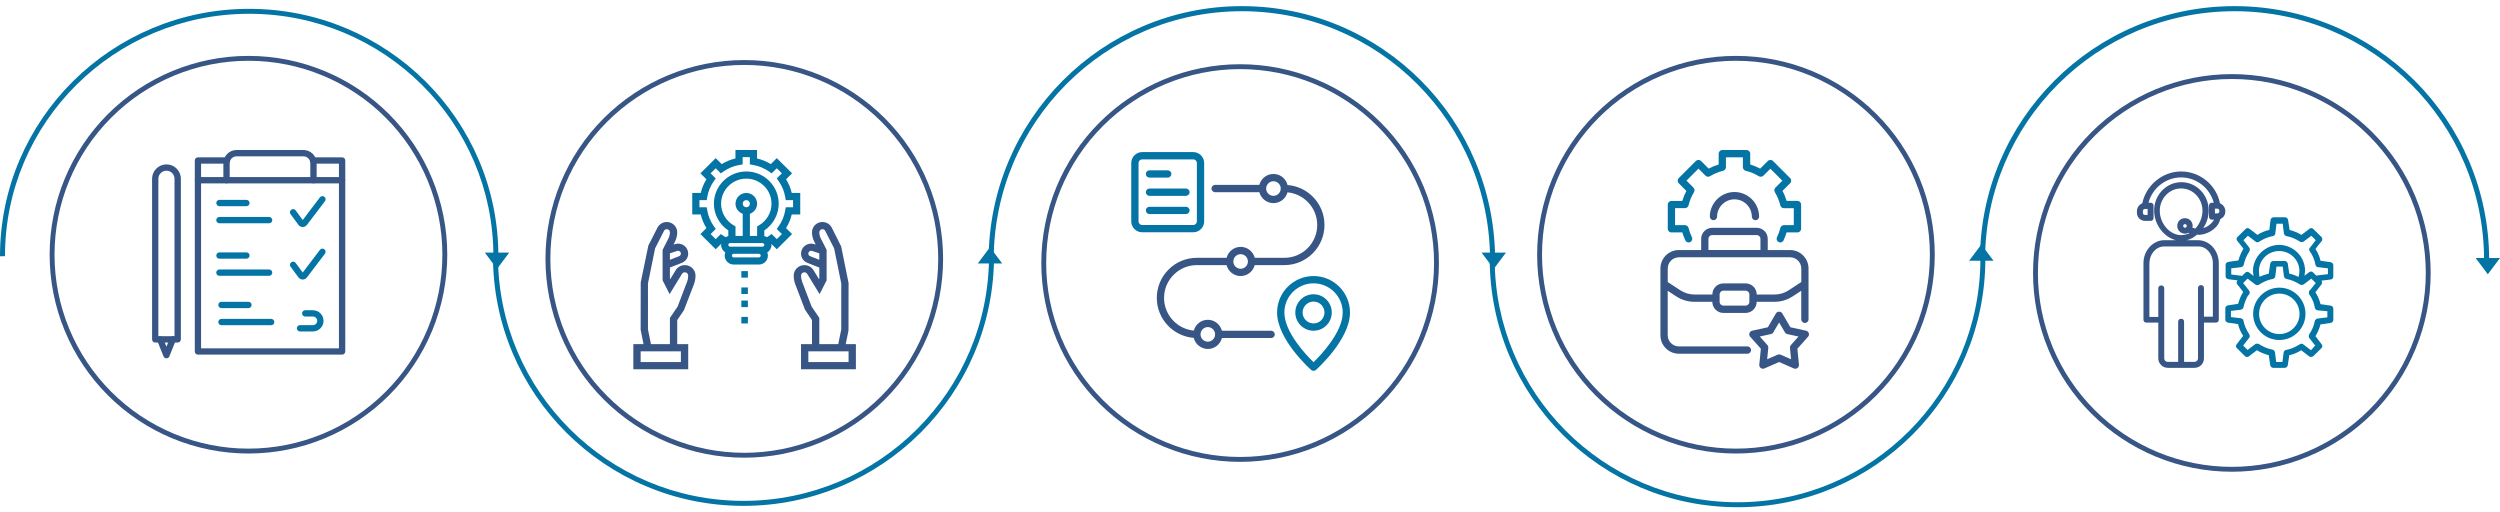 <svg width="1200" height="246" viewBox="0 0 1200 246" fill="none" xmlns="http://www.w3.org/2000/svg">
<g clip-path="url(#clip0_958_345)">
<path d="M927.516 122.258C927.516 134.636 925.078 146.893 920.341 158.329C915.604 169.765 908.661 180.156 899.908 188.908C891.156 197.661 880.765 204.604 869.329 209.341C857.893 214.078 845.636 216.516 833.258 216.516C820.88 216.516 808.623 214.078 797.187 209.341C785.751 204.604 775.36 197.661 766.607 188.908C757.855 180.156 750.912 169.765 746.175 158.329C741.438 146.893 739 134.636 739 122.258C739 97.259 748.931 73.284 766.607 55.608C784.284 37.931 808.259 28 833.258 28C845.636 28 857.893 30.438 869.329 35.175C880.765 39.912 891.156 46.855 899.908 55.608C908.661 64.36 915.604 74.751 920.341 86.187C925.078 97.623 927.516 109.88 927.516 122.258Z" stroke="#375585" stroke-width="2.344"/>
<path d="M213.516 122.258C213.516 134.636 211.078 146.893 206.341 158.329C201.604 169.765 194.661 180.156 185.908 188.908C177.156 197.661 166.765 204.604 155.329 209.341C143.893 214.078 131.636 216.516 119.258 216.516C106.88 216.516 94.623 214.078 83.187 209.341C71.751 204.604 61.36 197.661 52.608 188.908C43.855 180.156 36.912 169.765 32.175 158.329C27.438 146.893 25 134.636 25 122.258C25 97.259 34.931 73.284 52.608 55.608C70.284 37.931 94.259 28 119.258 28C131.636 28 143.893 30.438 155.329 35.175C166.765 39.912 177.156 46.855 185.908 55.608C194.661 64.36 201.604 74.751 206.341 86.187C211.078 97.623 213.516 109.88 213.516 122.258Z" stroke="#375585" stroke-width="2.344"/>
<path d="M451.516 124.258C451.516 136.636 449.078 148.893 444.341 160.329C439.604 171.765 432.661 182.156 423.908 190.908C415.156 199.661 404.765 206.604 393.329 211.341C381.893 216.078 369.636 218.516 357.258 218.516C344.88 218.516 332.623 216.078 321.187 211.341C309.751 206.604 299.36 199.661 290.607 190.908C281.855 182.156 274.912 171.765 270.175 160.329C265.438 148.893 263 136.636 263 124.258C263 99.259 272.931 75.284 290.607 57.608C308.284 39.931 332.259 30 357.258 30C369.636 30 381.893 32.438 393.329 37.175C404.765 41.912 415.156 48.855 423.908 57.608C432.661 66.36 439.604 76.751 444.341 88.187C449.078 99.623 451.516 111.88 451.516 124.258Z" stroke="#375585" stroke-width="2.344"/>
<path d="M689.516 126.258C689.516 138.636 687.078 150.893 682.341 162.329C677.604 173.765 670.661 184.156 661.908 192.908C653.156 201.661 642.765 208.604 631.329 213.341C619.893 218.078 607.636 220.516 595.258 220.516C582.88 220.516 570.623 218.078 559.187 213.341C547.751 208.604 537.36 201.661 528.607 192.908C519.855 184.156 512.912 173.765 508.175 162.329C503.438 150.893 501 138.636 501 126.258C501 101.259 510.931 77.284 528.607 59.608C546.284 41.931 570.259 32 595.258 32C607.636 32 619.893 34.438 631.329 39.175C642.765 43.912 653.156 50.855 661.908 59.608C670.661 68.36 677.604 78.751 682.341 90.187C687.078 101.623 689.516 113.88 689.516 126.258Z" stroke="#375585" stroke-width="2.344"/>
<path d="M328.73 127.252C326.939 127.252 325.257 128.188 324.341 129.692L321.698 134.018L321.558 133.742V128.419L327.266 126.176C329.131 125.445 330.337 123.698 330.337 121.726C330.337 120.184 329.575 118.731 328.304 117.831C327.029 116.932 325.382 116.691 323.897 117.182L323.275 117.387L323.984 115.994C324.694 114.599 325.069 113.039 325.069 111.482C325.069 108.768 322.822 106.561 320.058 106.561C318.148 106.561 316.433 107.602 315.576 109.282L311.209 117.86L307.547 135.535L307.512 158.288L308.89 165.185H304V177.254H330.337V165.185H325.069V153.638L328.286 148.899L333.069 136.506C333.587 135.149 333.848 133.726 333.848 132.278C333.848 129.507 331.552 127.252 328.73 127.252ZM325.018 120.45C325.44 120.312 325.891 120.377 326.255 120.632C326.618 120.888 326.825 121.286 326.825 121.726C326.825 122.279 326.488 122.767 325.965 122.974L321.558 124.705V121.593L325.018 120.45ZM326.825 168.633V173.806H307.512V168.633H326.825ZM329.78 135.294L325.254 147.151L321.558 152.593V165.185H312.463L311.023 158.117V136.044L314.454 119.196L318.717 110.827C318.972 110.322 319.486 110.009 320.058 110.009C320.884 110.009 321.558 110.672 321.558 111.482C321.558 112.506 321.31 113.534 320.843 114.455L318.046 119.948V134.557L321.417 141.178L327.352 131.466C327.64 130.993 328.168 130.7 328.73 130.7C329.617 130.7 330.337 131.407 330.337 132.278C330.337 133.312 330.151 134.328 329.78 135.294Z" fill="#375585"/>
<path d="M405.945 165.185L407.281 158.626L407.314 135.873L403.767 118.293L399.25 109.282C398.395 107.602 396.678 106.561 394.767 106.561C392.004 106.561 389.756 108.768 389.756 111.482C389.756 113.037 390.132 114.599 390.841 115.996L391.549 117.386L390.929 117.181C389.445 116.687 387.797 116.931 386.522 117.829C385.251 118.731 384.489 120.184 384.489 121.726C384.489 123.7 385.695 125.445 387.558 126.176L393.268 128.419V133.742L393.127 134.018L390.485 129.693C389.568 128.188 387.886 127.252 386.095 127.252C383.274 127.252 380.977 129.507 380.977 132.278C380.977 133.726 381.239 135.149 381.757 136.506L386.355 148.548L389.756 153.638V165.185H384.489V177.254H410.826V165.185H405.945ZM388.859 122.974C388.338 122.767 388 122.279 388 121.726C388 121.286 388.208 120.889 388.571 120.632C388.935 120.376 389.382 120.31 389.807 120.45L393.268 121.593V124.705L388.859 122.974ZM389.574 147.151L385.047 135.294C384.675 134.328 384.489 133.312 384.489 132.278C384.489 131.407 385.209 130.7 386.095 130.7C386.657 130.7 387.186 130.993 387.474 131.466L393.408 141.177L396.779 134.556V119.946L393.982 114.455C393.515 113.536 393.268 112.506 393.268 111.482C393.268 110.672 393.942 110.009 394.767 110.009C395.338 110.009 395.852 110.322 396.109 110.825L400.372 119.194L403.802 136.044V158.119L402.363 165.185H393.268V152.593L389.574 147.151ZM407.314 173.806H388V168.633H407.314V173.806Z" fill="#375585"/>
<path d="M380.039 102.93H384.119V92.62H380.039C379.488 90.29 378.574 88.092 377.311 86.063L380.193 83.195L372.863 75.906L369.977 78.77C367.934 77.514 365.726 76.605 363.382 76.057V72H353.014V76.057C350.671 76.605 348.461 77.514 346.42 78.77L343.536 75.904L336.205 83.193L339.088 86.061C337.824 88.092 336.91 90.288 336.359 92.618H332.277V102.929H336.357C336.909 105.259 337.823 107.456 339.086 109.486L336.203 112.354L343.534 119.643L346.181 117.01C346.161 117.184 346.128 117.354 346.128 117.533C346.128 119.062 346.94 120.396 348.151 121.159C347.968 121.636 347.856 122.148 347.856 122.688C347.856 125.057 349.793 126.984 352.176 126.984H364.272C366.655 126.984 368.593 125.057 368.593 122.688C368.593 122.147 368.48 121.635 368.297 121.159C369.508 120.397 370.321 119.062 370.321 117.533C370.321 117.375 370.291 117.224 370.274 117.071L372.861 119.643L380.191 112.354L377.309 109.486C378.574 107.458 379.486 105.26 380.039 102.93ZM364.274 123.55H352.178C351.702 123.55 351.314 123.164 351.314 122.691C351.314 122.219 351.702 121.832 352.178 121.832H364.274C364.749 121.832 365.138 122.219 365.138 122.691C365.138 123.164 364.749 123.55 364.274 123.55ZM366.002 118.395H364.274H352.178H350.45C349.974 118.395 349.586 118.009 349.586 117.536C349.586 117.064 349.974 116.677 350.45 116.677H366.002C366.477 116.677 366.866 117.064 366.866 117.536C366.866 118.009 366.477 118.395 366.002 118.395ZM359.954 102.614C361.96 101.903 363.41 100.013 363.41 97.775C363.41 94.933 361.084 92.62 358.226 92.62C355.368 92.62 353.042 94.933 353.042 97.775C353.042 100.013 354.492 101.903 356.498 102.614V113.24H353.042V108.678L352.179 108.182C348.449 106.032 346.129 102.045 346.129 97.775C346.129 91.144 351.557 85.747 358.226 85.747C364.894 85.747 370.322 91.144 370.322 97.775C370.322 102.044 368.003 106.032 364.272 108.182L363.41 108.678V113.24H359.954V102.614ZM358.226 99.494C357.272 99.494 356.498 98.724 356.498 97.775C356.498 96.827 357.272 96.057 358.226 96.057C359.18 96.057 359.954 96.827 359.954 97.775C359.954 98.724 359.18 99.494 358.226 99.494ZM376.92 100.927C376.441 103.762 375.351 106.382 373.682 108.713L372.835 109.895L375.306 112.355L372.863 114.785L370.388 112.325L369.197 113.168C368.881 113.392 368.536 113.615 368.166 113.837C367.767 113.605 367.335 113.419 366.866 113.325V110.618C371.154 107.761 373.778 102.927 373.778 97.772C373.778 89.244 366.802 82.307 358.226 82.307C349.65 82.307 342.673 89.244 342.673 97.772C342.673 102.925 345.298 107.759 349.586 110.616V113.325C349.107 113.421 348.666 113.612 348.258 113.852C347.882 113.625 347.526 113.398 347.201 113.168L346.01 112.325L343.536 114.785L341.092 112.355L343.563 109.895L342.717 108.713C341.047 106.382 339.957 103.762 339.478 100.927L339.233 99.494H335.733V96.057H339.233L339.476 94.624C339.955 91.788 341.046 89.168 342.715 86.838L343.562 85.656L341.09 83.195L343.534 80.765L346.009 83.222L347.197 82.38C349.541 80.721 352.176 79.636 355.027 79.16L356.47 78.916V75.437H359.926V78.916L361.368 79.159C364.219 79.635 366.854 80.719 369.197 82.379L370.386 83.221L372.861 80.764L375.304 83.193L372.833 85.654L373.68 86.836C375.349 89.166 376.44 91.787 376.918 94.622L377.164 96.057H380.663V99.494H377.164L376.92 100.927Z" fill="#0474A5"/>
<path d="M355.842 130.125H358.984V133.267H355.842V130.125Z" fill="#0474A5"/>
<path d="M355.842 137.98H358.984V141.122H355.842V137.98Z" fill="#0474A5"/>
<path d="M355.842 144.264H358.984V147.406H355.842V144.264Z" fill="#0474A5"/>
<path d="M355.842 152.119H358.984V155.261H355.842V152.119Z" fill="#0474A5"/>
<path d="M1165.55 131.004C1165.55 143.382 1163.11 155.639 1158.37 167.075C1153.64 178.511 1146.69 188.902 1137.94 197.654C1129.19 206.407 1118.8 213.35 1107.36 218.087C1095.92 222.824 1083.67 225.262 1071.29 225.262C1058.91 225.262 1046.65 222.824 1035.22 218.087C1023.78 213.35 1013.39 206.407 1004.64 197.654C995.886 188.902 988.943 178.511 984.206 167.075C979.469 155.639 977.031 143.382 977.031 131.004C977.031 106.005 986.962 82.03 1004.64 64.354C1022.32 46.677 1046.29 36.746 1071.29 36.746C1083.67 36.746 1095.92 39.184 1107.36 43.921C1118.8 48.658 1129.19 55.601 1137.94 64.354C1146.69 73.106 1153.64 83.497 1158.37 94.933C1163.11 106.369 1165.55 118.626 1165.55 131.004Z" stroke="#375585" stroke-width="2.344"/>
<path d="M1065.59 97.585C1063.88 88.874 1056.05 82.304 1046.94 82.304C1037.97 82.304 1030.14 88.874 1028.29 97.585C1026.87 98.157 1025.73 99.585 1025.73 101.299V102.156C1025.73 104.298 1027.44 106.012 1029.57 106.012H1032.28C1033.13 106.012 1033.7 105.44 1033.7 104.583V98.728C1033.7 97.871 1033.13 97.3 1032.28 97.3H1031.28C1033.13 90.302 1039.54 85.16 1046.94 85.16C1054.34 85.16 1060.75 90.302 1062.6 97.3H1061.74C1060.89 97.3 1060.32 97.871 1060.32 98.728V104.012C1060.32 104.869 1060.89 105.44 1061.74 105.44H1062.74C1062.03 106.726 1060.75 108.011 1059.18 108.868C1058.61 109.154 1058.18 109.296 1057.61 109.439C1059.18 107.011 1060.18 104.155 1060.18 101.013C1060.18 93.587 1054.34 87.445 1047.08 87.445C1039.82 87.445 1033.99 93.587 1033.99 101.013C1033.99 107.725 1038.54 113.723 1044.38 115.294H1038.83C1033.42 115.294 1028.86 120.293 1028.86 126.291V153.426C1028.86 154.283 1029.43 154.854 1030.29 154.854H1035.98V171.992C1035.98 174.563 1038.11 176.562 1040.53 176.562H1053.34C1055.91 176.562 1057.9 174.563 1057.9 171.992V154.854H1063.59C1064.45 154.854 1065.02 154.283 1065.02 153.426V126.291C1065.02 120.293 1060.6 115.294 1055.05 115.294H1049.64C1051.49 114.866 1053.2 113.866 1054.63 112.581C1054.91 112.581 1055.05 112.724 1055.19 112.724C1056.9 112.724 1058.61 112.295 1060.32 111.439C1063.17 110.01 1065.16 107.725 1065.73 105.155C1067.15 104.583 1068.15 103.155 1068.15 101.584V101.299C1068.15 99.585 1067.01 98.157 1065.59 97.585ZM1030.86 103.155H1029.57C1029 103.155 1028.58 102.727 1028.58 102.156V101.299C1028.58 100.727 1029 100.299 1029.57 100.299H1030.86V103.155ZM1055.05 118.294C1059.04 118.151 1062.17 121.864 1062.17 126.291V151.998H1057.9V138.288C1057.9 137.431 1057.33 136.859 1056.48 136.859C1055.62 136.859 1055.05 137.431 1055.05 138.288V171.992C1055.05 172.992 1054.2 173.706 1053.34 173.706H1048.36V154.426C1048.36 153.569 1047.79 152.998 1046.94 152.998C1046.08 152.998 1045.52 153.569 1045.52 154.426V173.706H1040.53C1039.54 173.706 1038.83 172.992 1038.83 171.992V138.431C1038.83 137.574 1038.26 137.002 1037.4 137.002C1036.55 137.002 1035.98 137.574 1035.98 138.431V152.141H1031.71V126.434C1031.71 122.007 1034.84 118.294 1038.83 118.294H1055.05ZM1053.77 109.725C1053.34 109.582 1052.77 109.439 1052.35 109.296C1052.35 109.01 1052.49 108.725 1052.49 108.439C1052.49 106.44 1050.92 104.726 1048.79 104.726C1046.65 104.726 1045.09 106.297 1045.09 108.439C1045.09 110.439 1046.65 112.152 1048.79 112.152C1049.36 112.152 1050.07 112.01 1050.5 111.724C1050.64 111.867 1050.78 111.867 1050.92 112.01C1049.79 112.438 1048.36 112.867 1046.94 112.867C1041.53 112.867 1036.69 107.297 1036.69 101.156C1036.69 95.301 1041.25 90.445 1046.94 90.445C1052.63 90.445 1057.19 95.301 1057.19 101.156C1057.19 104.44 1055.76 107.582 1053.77 109.725ZM1049.64 108.439C1049.64 108.868 1049.36 109.296 1048.79 109.296C1048.36 109.296 1047.94 109.011 1047.94 108.439C1047.94 108.011 1048.22 107.582 1048.79 107.582C1049.22 107.582 1049.64 107.868 1049.64 108.439ZM1065.3 101.441C1065.3 102.013 1064.87 102.441 1064.3 102.441H1063.17V100.156H1064.3C1064.87 100.156 1065.3 100.585 1065.3 101.156V101.441Z" fill="#375585"/>
<path d="M1094.07 138.073C1087.21 138.073 1081.5 143.786 1081.5 150.641C1081.5 157.496 1087.07 163.209 1094.07 163.209C1100.92 163.209 1106.64 157.639 1106.64 150.641C1106.64 143.786 1101.07 138.073 1094.07 138.073ZM1094.07 160.352C1088.78 160.352 1084.36 156.068 1084.36 150.641C1084.36 145.357 1088.64 140.929 1094.07 140.929C1099.35 140.929 1103.78 145.214 1103.78 150.641C1103.78 155.925 1099.5 160.352 1094.07 160.352Z" fill="#0474A5"/>
<path d="M1119.99 132.753V127.259C1119.99 126.555 1119.42 125.991 1118.7 125.85L1113.85 125.146C1113.42 123.174 1112.56 121.202 1111.42 119.511C1112.28 118.384 1113.99 116.13 1114.42 115.708C1114.7 115.426 1114.7 115.004 1114.7 114.722C1114.7 114.44 1114.56 114.018 1114.28 113.736L1110.42 109.933C1109.85 109.369 1109.14 109.369 1108.56 109.792L1104.71 112.75C1102.85 111.623 1100.99 110.919 1099 110.355L1098.28 105.566C1098.14 104.861 1097.57 104.298 1096.85 104.298H1091.28C1090.57 104.298 1090 104.861 1089.86 105.566L1089.28 110.355C1087.28 110.778 1085.29 111.623 1083.57 112.75L1079.72 109.792C1079.14 109.369 1078.29 109.369 1077.86 109.933L1074 113.736C1073.43 114.299 1073.43 115.004 1073.86 115.567L1076.86 119.37C1075.72 121.202 1075 123.033 1074.43 125.005L1069.58 125.709C1068.86 125.85 1068.29 126.414 1068.29 127.118V132.612C1068.29 133.316 1068.86 133.88 1069.58 134.021L1074 134.584C1073.57 135.148 1073.43 135.852 1073.86 136.415L1076.57 139.937C1076.57 140.078 1076.72 140.219 1076.72 140.219C1075.57 141.909 1074.86 143.882 1074.29 145.854L1069.43 146.558C1068.72 146.699 1068.15 147.262 1068.15 147.967V153.46C1068.15 154.165 1068.72 154.728 1069.43 154.869L1074.29 155.574C1074.72 157.546 1075.57 159.518 1076.72 161.208L1073.57 165.293C1073.15 165.857 1073.15 166.702 1073.72 167.125L1077.57 170.927C1078.14 171.491 1078.86 171.491 1079.43 171.068L1083.29 168.11C1085.14 169.237 1087 169.941 1089 170.505L1089.71 175.294C1089.86 175.999 1090.43 176.562 1091.14 176.562H1096.71C1097.42 176.562 1098 175.999 1098.14 175.294L1098.85 170.505C1100.85 170.082 1102.85 169.237 1104.57 168.11L1108.42 171.068C1108.99 171.491 1109.99 171.35 1110.42 170.927L1114.28 167.124C1114.85 166.561 1114.85 165.856 1114.42 165.293L1111.42 161.349C1112.56 159.517 1113.28 157.686 1113.85 155.714L1118.7 155.01C1119.42 154.869 1119.99 154.305 1119.99 153.601V148.107C1119.99 147.403 1119.42 146.839 1118.7 146.698L1113.85 145.994C1113.42 144.163 1112.71 142.472 1111.71 140.782C1111.71 140.782 1111.71 140.641 1111.56 140.641C1111.56 140.5 1111.42 140.5 1111.42 140.359C1111.42 140.218 1111.56 140.218 1111.56 140.077L1114.28 136.556C1114.7 135.992 1114.7 135.147 1114.28 134.725L1118.7 134.161C1119.42 134.161 1119.99 133.457 1119.99 132.753ZM1109.42 138.528L1108.56 139.514C1108.28 139.796 1108.28 140.078 1108.28 140.5C1108.28 140.782 1108.28 141.205 1108.56 141.486L1109.13 142.332C1110.13 144.022 1110.85 145.853 1111.13 147.826C1111.28 148.389 1111.71 148.812 1112.42 148.952L1117.13 149.375V152.333L1112.42 152.897C1111.85 153.038 1111.28 153.46 1111.13 154.024C1110.71 156.418 1109.71 158.531 1108.42 160.503C1108.14 161.067 1108.14 161.63 1108.42 162.194L1111.28 165.856L1109.28 168.11L1105.56 165.293C1105.14 164.87 1104.42 164.87 1103.85 165.293C1101.85 166.561 1099.71 167.547 1097.28 167.969C1096.71 168.11 1096.28 168.533 1096.14 169.237L1095.57 173.745H1092.57L1092 169.096C1091.85 168.533 1091.43 167.969 1090.85 167.828C1088.43 167.406 1086.28 166.42 1084.29 165.152C1083.71 164.87 1083.14 164.87 1082.57 165.152L1078.86 167.969L1076.72 165.856L1079.57 162.194C1080 161.771 1080 160.926 1079.57 160.362C1078.29 158.39 1077.29 156.277 1076.86 153.883C1076.72 153.319 1076.29 152.897 1075.57 152.756L1070.86 152.192V149.234L1075.57 148.671C1076.14 148.53 1076.72 148.107 1076.86 147.544C1077.29 145.572 1078 143.74 1078.86 142.191L1079.43 141.486L1079.57 141.345C1079.72 141.064 1079.86 140.782 1079.86 140.5C1079.86 140.078 1079.86 139.796 1079.57 139.514L1076.72 135.852L1078.86 133.739L1082.57 136.556C1083 136.979 1083.86 136.979 1084.43 136.556C1086.43 135.288 1088.57 134.302 1091 133.88C1091.57 133.739 1092 133.316 1092.14 132.612L1092.71 127.963H1095.71L1096.28 132.612C1096.42 133.175 1096.85 133.739 1097.42 133.88C1099.85 134.302 1101.99 135.288 1103.99 136.556C1104.57 136.838 1105.14 136.838 1105.71 136.556L1109.42 133.739L1111.56 135.852L1109.42 138.528ZM1084.29 130.076C1084.29 124.864 1088.57 120.497 1094 120.497C1099.28 120.497 1103.71 124.723 1103.71 130.076C1103.71 131.062 1103.57 132.049 1103.28 132.894C1101.85 132.189 1100.42 131.626 1098.85 131.344L1098.14 126.555C1098 125.85 1097.42 125.287 1096.71 125.287H1091.14C1090.43 125.287 1089.86 125.85 1089.71 126.555L1089 131.344C1087.43 131.767 1086 132.189 1084.57 132.894C1084.43 132.049 1084.29 131.062 1084.29 130.076ZM1117.42 131.626H1117.13L1112.42 132.189C1112.28 132.189 1111.99 132.33 1111.85 132.33L1110.28 130.781C1109.71 130.217 1108.99 130.217 1108.42 130.64L1106.14 132.33C1106.28 131.485 1106.42 130.781 1106.42 129.935C1106.42 123.174 1100.85 117.539 1093.85 117.539C1087.14 117.68 1081.43 123.315 1081.43 130.076C1081.43 130.921 1081.57 131.626 1081.71 132.471L1079.57 130.781C1079 130.358 1078.14 130.358 1077.72 130.921L1076.15 132.471C1076 132.33 1075.86 132.33 1075.57 132.33L1071 131.767V128.808L1075.72 128.245C1076.29 128.104 1076.86 127.681 1077 127.118C1077.43 124.723 1078.43 122.61 1079.72 120.638C1080 120.075 1080 119.511 1079.72 118.948L1076.86 115.285L1079 113.172L1082.71 115.99C1083.14 116.412 1084 116.412 1084.43 115.99C1086.43 114.722 1088.57 113.736 1091 113.313C1091.57 113.172 1092.14 112.75 1092.14 112.045L1092.71 107.397H1095.71L1096.28 112.045C1096.42 112.609 1096.85 113.172 1097.42 113.313C1099.85 113.736 1101.99 114.722 1103.99 115.99C1104.57 116.271 1105.14 116.271 1105.71 115.99L1109.42 113.172L1111.56 115.285C1110.56 116.694 1108.71 118.948 1108.71 118.948C1108.28 119.37 1108.28 120.075 1108.71 120.638C1110.13 122.61 1110.99 124.723 1111.42 127.118C1111.56 127.681 1111.99 128.245 1112.71 128.245L1117.42 128.808L1117.42 131.626Z" fill="#0474A5"/>
<path d="M239.215 123.2C238.6 123.058 237.808 122.985 236.828 122.985C236.828 58.718 184.348 6.618 119.61 6.618C54.872 6.618 2.392 58.718 2.392 122.985C1.571 122.985 0.773 122.991 5.25741e-06 123.002C1.75257e-06 122.996 0 122.99 0 122.985C0 57.406 53.551 4.244 119.61 4.244C185.669 4.244 239.22 57.406 239.22 122.985C239.22 123.057 239.218 123.128 239.215 123.2Z" fill="#0474A5"/>
<path d="M717.655 125.154C717.029 125.008 716.225 124.933 715.229 124.933C715.229 58.907 661.893 5.383 596.1 5.383C530.307 5.383 476.971 58.907 476.971 124.933C476.136 124.933 475.325 124.938 474.54 124.95C474.54 124.944 474.54 124.938 474.54 124.933C474.54 57.56 528.964 2.943 596.1 2.943C663.235 2.943 717.66 57.56 717.66 124.933C717.66 125.006 717.658 125.08 717.655 125.154Z" fill="#0474A5"/>
<path d="M1194.79 125.154C1194.17 125.008 1193.36 124.933 1192.36 124.933C1192.36 58.907 1138.73 5.383 1072.59 5.383C1006.44 5.383 952.823 58.907 952.823 124.933C951.984 124.933 951.169 124.938 950.379 124.95C950.379 124.944 950.379 124.938 950.379 124.933C950.379 57.56 1005.09 2.943 1072.59 2.943C1140.08 2.943 1194.8 57.56 1194.8 124.933C1194.8 125.006 1194.8 125.08 1194.79 125.154Z" fill="#0474A5"/>
<path d="M477.135 122.553C476.516 122.697 475.72 122.771 474.734 122.771C474.734 187.743 421.969 240.413 356.88 240.413C291.79 240.413 239.025 187.743 239.025 122.771C238.199 122.771 237.397 122.765 236.62 122.754C236.62 122.76 236.62 122.765 236.62 122.771C236.62 189.069 290.462 242.813 356.88 242.813C423.297 242.813 477.14 189.069 477.14 122.771C477.14 122.699 477.138 122.626 477.135 122.553Z" fill="#0474A5"/>
<path d="M952.975 123.853C952.363 123.995 951.577 124.069 950.604 124.069C950.604 188.69 898.408 241.076 834.021 241.076C769.635 241.076 717.439 188.69 717.439 124.069C716.622 124.069 715.829 124.063 715.06 124.052C715.06 124.058 715.06 124.064 715.06 124.071C715.06 190.009 768.32 243.463 834.019 243.463C899.719 243.463 952.979 190.009 952.979 124.071C952.979 123.998 952.978 123.926 952.975 123.853Z" fill="#0474A5"/>
<path d="M232.719 121.253L238.57 129.054L244.42 121.253H232.719Z" fill="#0474A5"/>
<path d="M711.159 121.253L717.01 129.054L722.86 121.253H711.159Z" fill="#0474A5"/>
<path d="M1188.3 123.854L1194.15 131.654L1200 123.854H1188.3Z" fill="#0474A5"/>
<path d="M469.339 126.454L475.19 118.653L481.04 126.454H469.339Z" fill="#0474A5"/>
<path d="M945.179 125.153L951.029 117.353L956.88 125.153H945.179Z" fill="#0474A5"/>
<path d="M85.282 164.422H74.516C73.672 164.422 73 163.75 73 162.906V85.812C73 82.015 76.094 78.906 79.906 78.906C83.719 78.906 86.812 82 86.812 85.812V162.906C86.797 163.75 86.11 164.422 85.282 164.422ZM76.032 161.39H83.766V85.812C83.766 83.672 82.032 81.937 79.891 81.937C77.75 81.937 76.016 83.672 76.016 85.812V161.39H76.032Z" fill="#375585"/>
<path d="M79.891 171.999C79.266 171.999 78.719 171.624 78.484 171.046L75.438 163.468C75.125 162.687 75.5 161.812 76.281 161.499C77.062 161.187 77.937 161.562 78.25 162.343L79.891 166.421L81.531 162.343C81.844 161.562 82.719 161.187 83.5 161.499C84.281 161.812 84.656 162.687 84.344 163.468L81.297 171.046C81.078 171.624 80.516 171.999 79.891 171.999Z" fill="#375585"/>
<path d="M145.298 108.969H145.282C144.469 108.969 143.735 108.578 143.251 107.937L139.47 102.797C138.97 102.125 139.126 101.172 139.798 100.672C140.47 100.172 141.423 100.328 141.923 101L145.313 105.609L153.563 94.734C154.063 94.062 155.016 93.938 155.688 94.438C156.36 94.938 156.485 95.891 155.985 96.562L147.329 107.954C146.829 108.61 146.094 108.969 145.298 108.969Z" fill="#0474A5"/>
<path d="M118.282 98.969H105.329C104.485 98.969 103.813 98.297 103.813 97.453C103.813 96.609 104.485 95.938 105.329 95.938H118.282C119.125 95.938 119.797 96.609 119.797 97.453C119.797 98.297 119.11 98.969 118.282 98.969Z" fill="#0474A5"/>
<path d="M129.188 107.171H105.313C104.469 107.171 103.797 106.499 103.797 105.656C103.797 104.812 104.469 104.14 105.313 104.14H129.172C130.015 104.14 130.687 104.812 130.687 105.656C130.687 106.499 130.016 107.171 129.188 107.171Z" fill="#0474A5"/>
<path d="M145.298 134.171H145.282C144.469 134.171 143.735 133.781 143.251 133.14L139.47 128C138.97 127.328 139.126 126.375 139.798 125.875C140.47 125.375 141.423 125.531 141.923 126.203L145.313 130.812L153.563 119.937C154.063 119.265 155.016 119.14 155.688 119.64C156.36 120.14 156.485 121.093 155.985 121.765L147.329 133.156C146.829 133.812 146.094 134.171 145.298 134.171Z" fill="#0474A5"/>
<path d="M118.282 124.171H105.329C104.485 124.171 103.813 123.499 103.813 122.656C103.813 121.812 104.485 121.14 105.329 121.14H118.282C119.125 121.14 119.797 121.812 119.797 122.656C119.797 123.499 119.11 124.171 118.282 124.171Z" fill="#0474A5"/>
<path d="M129.188 132.391H105.313C104.469 132.391 103.797 131.719 103.797 130.875C103.797 130.031 104.469 129.359 105.313 129.359H129.172C130.015 129.359 130.687 130.031 130.687 130.875C130.687 131.719 130.016 132.391 129.188 132.391Z" fill="#0474A5"/>
<path d="M150.204 159.094H144C143.157 159.094 142.485 158.422 142.485 157.578C142.485 156.734 143.157 156.062 144 156.062H150.204C151.344 156.062 152.266 155.141 152.266 154C152.266 152.859 151.344 151.937 150.204 151.937H146.5C145.657 151.937 144.985 151.266 144.985 150.422C144.985 149.578 145.657 148.906 146.5 148.906H150.204C153.016 148.906 155.297 151.187 155.297 154C155.297 156.813 153.016 159.094 150.204 159.094Z" fill="#0474A5"/>
<path d="M119.251 147.891H106.298C105.454 147.891 104.782 147.219 104.782 146.375C104.782 145.531 105.454 144.859 106.298 144.859H119.251C120.094 144.859 120.766 145.531 120.766 146.375C120.766 147.219 120.094 147.891 119.251 147.891Z" fill="#0474A5"/>
<path d="M130.157 156.094H106.298C105.454 156.094 104.782 155.422 104.782 154.578C104.782 153.734 105.454 153.062 106.298 153.062H130.157C131 153.062 131.672 153.734 131.672 154.578C131.672 155.422 131 156.094 130.157 156.094Z" fill="#0474A5"/>
<path d="M164.204 170.218H95.016C94.172 170.218 93.5 169.546 93.5 168.703V77.031C93.5 76.187 94.172 75.515 95.016 75.515H108.922C109.765 75.515 110.437 76.187 110.437 77.031C110.437 77.874 109.765 78.546 108.922 78.546H96.516V167.187H162.688V78.546H150.297C149.453 78.546 148.781 77.874 148.781 77.031C148.781 76.187 149.453 75.515 150.297 75.515H164.219C165.062 75.515 165.734 76.187 165.734 77.031V168.703C165.719 169.531 165.047 170.218 164.204 170.218Z" fill="#375585"/>
<path d="M150.469 88.016H108.735C107.891 88.016 107.219 87.344 107.219 86.5V78.328C107.219 74.844 110.063 72 113.547 72H145.656C149.14 72 151.984 74.844 151.984 78.328V86.5C151.984 87.344 151.312 88.016 150.469 88.016ZM110.25 84.984H148.953V78.328C148.953 76.516 147.468 75.031 145.656 75.031H113.547C111.734 75.031 110.25 76.516 110.25 78.328L110.25 84.984Z" fill="#375585"/>
<path d="M108.735 88.016H95.016C94.172 88.016 93.5 87.344 93.5 86.5C93.5 85.656 94.172 84.984 95.016 84.984H108.735C109.578 84.984 110.25 85.656 110.25 86.5C110.25 87.344 109.578 88.016 108.735 88.016Z" fill="#375585"/>
<path d="M164.204 88.016H150.485C149.641 88.016 148.969 87.344 148.969 86.5C148.969 85.656 149.641 84.984 150.485 84.984H164.204C165.047 84.984 165.719 85.656 165.719 86.5C165.719 87.344 165.032 88.016 164.204 88.016Z" fill="#375585"/>
<path d="M610.113 158.751H586.505C585.718 155.741 583.005 153.501 579.75 153.501C576.495 153.501 573.835 155.706 573.03 158.681C565.033 157.928 558.75 151.191 558.75 143.001C558.75 138.801 560.395 134.846 563.37 131.871C566.345 128.896 570.3 127.251 574.5 127.251H588.746C589.533 130.261 592.246 132.501 595.501 132.501C598.755 132.501 601.468 130.261 602.255 127.251H616.501C627.123 127.251 635.751 118.623 635.751 108C635.751 102.855 633.756 98.025 630.116 94.385C626.844 91.113 622.591 89.171 618.024 88.82C617.271 85.775 614.524 83.501 611.251 83.501C607.979 83.501 605.284 85.74 604.496 88.751H583.251C582.288 88.751 581.501 89.538 581.501 90.501C581.501 91.463 582.288 92.251 583.251 92.251H604.496C605.284 95.26 607.996 97.501 611.251 97.501C614.506 97.501 617.166 95.295 617.989 92.32C621.629 92.653 625.024 94.246 627.649 96.871C630.624 99.845 632.269 103.8 632.269 108C632.269 116.68 625.199 123.75 616.519 123.75H602.274C601.486 120.74 598.774 118.5 595.519 118.5C592.264 118.5 589.552 120.74 588.764 123.75H574.519C569.374 123.75 564.544 125.745 560.904 129.385C557.264 133.025 555.269 137.855 555.269 143C555.269 153.097 563.092 161.392 572.997 162.179C573.749 165.225 576.496 167.499 579.769 167.499C583.042 167.499 585.736 165.259 586.524 162.249H610.131C611.094 162.249 611.881 161.462 611.881 160.5C611.881 159.537 611.094 158.75 610.131 158.75L610.113 158.751ZM611.25 94.001C609.325 94.001 607.75 92.426 607.75 90.501C607.75 88.576 609.325 87.001 611.25 87.001C613.175 87.001 614.75 88.576 614.75 90.501C614.75 92.426 613.175 94.001 611.25 94.001ZM595.501 122.001C597.426 122.001 599.001 123.576 599.001 125.501C599.001 127.426 597.426 129.001 595.501 129.001C593.576 129.001 592.001 127.426 592.001 125.501C592.001 123.576 593.576 122.001 595.501 122.001ZM579.751 164.001C577.826 164.001 576.251 162.426 576.251 160.501C576.251 158.576 577.826 157.001 579.751 157.001C581.676 157.001 583.251 158.576 583.251 160.501C583.251 162.426 581.676 164.001 579.751 164.001Z" fill="#375585"/>
<path d="M578 106.25V78.25C578 75.362 575.637 73 572.75 73H548.25C545.363 73 543 75.362 543 78.25V106.25C543 109.137 545.363 111.5 548.25 111.5H572.75C575.637 111.5 578 109.137 578 106.25ZM546.5 106.25V78.25C546.5 77.287 547.287 76.5 548.25 76.5H572.75C573.712 76.5 574.5 77.287 574.5 78.25V106.25C574.5 107.212 573.712 108 572.75 108H548.25C547.287 108 546.5 107.212 546.5 106.25Z" fill="#0474A5"/>
<path d="M630.5 132.5C620.857 132.5 613 140.358 613 150C613 162.88 628.662 176.968 629.345 177.563C629.678 177.86 630.098 178 630.5 178C630.903 178 631.323 177.86 631.655 177.563C632.32 176.968 648 162.897 648 150C648 140.358 640.142 132.5 630.5 132.5ZM630.5 173.853C626.947 170.406 616.5 159.451 616.5 150C616.5 142.283 622.782 136 630.5 136C638.217 136 644.5 142.283 644.5 150C644.5 159.433 634.052 170.406 630.5 173.853Z" fill="#0474A5"/>
<path d="M630.5 141.25C625.67 141.25 621.75 145.17 621.75 150C621.75 154.83 625.67 158.75 630.5 158.75C635.33 158.75 639.25 154.83 639.25 150C639.25 145.17 635.33 141.25 630.5 141.25ZM630.5 155.25C627.612 155.25 625.25 152.887 625.25 150C625.25 147.113 627.612 144.75 630.5 144.75C633.387 144.75 635.75 147.113 635.75 150C635.75 152.887 633.387 155.25 630.5 155.25Z" fill="#0474A5"/>
<path d="M569.249 90.501H551.749C550.787 90.501 549.999 91.288 549.999 92.251C549.999 93.213 550.787 94.001 551.749 94.001H569.249C570.212 94.001 570.999 93.213 570.999 92.251C570.999 91.288 570.212 90.501 569.249 90.501Z" fill="#0474A5"/>
<path d="M551.75 85.25H560.5C561.463 85.25 562.25 84.463 562.25 83.5C562.25 82.537 561.463 81.75 560.5 81.75H551.75C550.788 81.75 550 82.537 550 83.5C550 84.463 550.788 85.25 551.75 85.25Z" fill="#0474A5"/>
<path d="M569.249 99.25H551.749C550.787 99.25 549.999 100.037 549.999 101C549.999 101.963 550.787 102.75 551.749 102.75H569.249C570.212 102.75 570.999 101.963 570.999 101C570.999 100.037 570.212 99.25 569.249 99.25Z" fill="#0474A5"/>
<path d="M838.753 166.269H805.854C802.897 166.269 800.499 163.854 800.499 160.897V139.565L804.559 142.225C807.167 143.957 810.212 144.867 813.344 144.867H821.918V144.902C821.918 147.825 824.298 150.204 827.221 150.204H837.895C840.818 150.204 843.198 147.825 843.198 144.902V144.867H851.772C854.905 144.867 857.932 143.957 860.539 142.225L864.599 139.565V153.266C864.599 154.229 865.387 155.016 866.349 155.016C867.311 155.016 868.099 154.229 868.099 153.266V128.89C868.099 123.99 864.127 120.017 859.227 120.017H848.517V114.645C848.517 111.723 846.137 109.343 843.215 109.343H821.866C818.944 109.343 816.564 111.723 816.564 114.645V120.017H805.855C800.972 120.017 797 123.99 797 128.89V160.913C797 165.813 800.972 169.786 805.855 169.786H838.753C839.716 169.786 840.503 168.998 840.503 168.036C840.503 167.073 839.716 166.286 838.753 166.286L838.753 166.269ZM839.698 144.885C839.698 145.882 838.893 146.687 837.895 146.687H827.221C826.223 146.687 825.418 145.882 825.418 144.885V141.332C825.418 140.335 826.223 139.53 827.221 139.53H837.895C838.893 139.53 839.698 140.335 839.698 141.332V144.885ZM820.064 114.628C820.064 113.63 820.869 112.825 821.866 112.825H843.215C844.212 112.825 845.017 113.63 845.017 114.628V120H820.046V114.628H820.064ZM805.854 123.5H859.244C862.202 123.5 864.616 125.915 864.616 128.872V135.365L858.632 139.302C856.602 140.649 854.222 141.367 851.789 141.367H843.215V141.332C843.215 138.41 840.835 136.03 837.913 136.03H827.238C824.316 136.03 821.936 138.41 821.936 141.332V141.367H813.361C810.911 141.367 808.549 140.649 806.502 139.302L800.517 135.382V128.89C800.517 125.933 802.914 123.518 805.871 123.518L805.854 123.5Z" fill="#375585"/>
<path d="M868.222 159.917C868.029 159.322 867.539 158.885 866.927 158.744L859.385 157.082L855.482 150.415C854.853 149.347 853.085 149.347 852.473 150.415L848.57 157.082L841.028 158.744C840.416 158.884 839.926 159.322 839.733 159.917C839.541 160.512 839.681 161.159 840.083 161.614L845.21 167.389L844.458 175.071C844.388 175.684 844.668 176.296 845.175 176.664C845.473 176.891 845.84 176.996 846.208 176.996C846.453 176.996 846.68 176.944 846.908 176.856L853.978 173.759L861.047 176.856C861.607 177.101 862.272 177.031 862.78 176.664C863.287 176.296 863.55 175.701 863.497 175.071L862.745 167.389L867.872 161.614C868.292 161.142 868.414 160.494 868.222 159.917ZM859.612 165.639C859.297 166.007 859.14 166.479 859.175 166.969L859.717 172.446L854.678 170.241C854.223 170.049 853.733 170.049 853.278 170.241L848.238 172.446L848.78 166.969C848.833 166.479 848.675 166.007 848.343 165.639L844.686 161.527L850.058 160.354C850.53 160.249 850.95 159.952 851.195 159.532L853.978 154.79L856.76 159.532C857.005 159.952 857.425 160.249 857.897 160.354L863.27 161.527L859.612 165.639Z" fill="#375585"/>
<path d="M802.302 111.566H807.516C807.901 112.861 808.374 114.139 808.969 115.381C809.266 116.011 809.896 116.378 810.544 116.378C810.806 116.378 811.051 116.326 811.296 116.203C812.171 115.783 812.539 114.733 812.119 113.858C811.419 112.406 810.876 110.919 810.509 109.396C810.509 109.361 810.474 109.326 810.456 109.291C810.421 109.151 810.351 109.046 810.281 108.924C810.229 108.836 810.194 108.766 810.124 108.696C810.036 108.591 809.931 108.504 809.826 108.434C809.756 108.381 809.686 108.329 809.599 108.276C809.494 108.224 809.371 108.171 809.249 108.154C809.144 108.119 809.056 108.101 808.934 108.084C808.881 108.084 808.846 108.049 808.794 108.049H804.034V99.912H808.794C809.021 99.912 809.231 99.859 809.424 99.789C809.494 99.754 809.546 99.719 809.616 99.684C809.739 99.614 809.844 99.544 809.949 99.457C810.001 99.404 810.054 99.334 810.106 99.282C810.194 99.177 810.264 99.089 810.316 98.967C810.351 98.879 810.386 98.809 810.421 98.722C810.421 98.669 810.474 98.634 810.491 98.582C811.034 96.342 811.926 94.189 813.116 92.229C813.134 92.194 813.151 92.142 813.169 92.089C813.221 91.984 813.256 91.879 813.291 91.757C813.326 91.652 813.344 91.547 813.361 91.442V91.109C813.361 90.987 813.326 90.882 813.291 90.777C813.256 90.672 813.204 90.584 813.151 90.497C813.099 90.392 813.029 90.287 812.959 90.199C812.924 90.164 812.924 90.112 812.889 90.077L809.511 86.7L815.269 80.942L818.646 84.32C818.803 84.477 818.978 84.582 819.153 84.67C819.188 84.687 819.241 84.705 819.276 84.722C819.468 84.792 819.661 84.845 819.853 84.845C820.046 84.845 820.238 84.792 820.431 84.74C820.483 84.722 820.536 84.687 820.588 84.67C820.641 84.635 820.711 84.635 820.763 84.6C822.723 83.392 824.876 82.517 827.116 81.975C827.168 81.975 827.203 81.922 827.238 81.922C827.361 81.887 827.466 81.835 827.553 81.765C827.641 81.712 827.746 81.66 827.816 81.59C827.903 81.52 827.973 81.432 828.043 81.345C828.113 81.257 828.183 81.17 828.218 81.082C828.271 80.977 828.306 80.89 828.341 80.767C828.376 80.662 828.393 80.54 828.411 80.417C828.411 80.365 828.446 80.33 828.446 80.277V75.517H836.583V80.277C836.583 80.277 836.6 80.365 836.618 80.417C836.618 80.54 836.653 80.645 836.688 80.767C836.723 80.872 836.758 80.977 836.81 81.082C836.863 81.187 836.933 81.257 836.985 81.345C837.055 81.432 837.125 81.52 837.213 81.59C837.3 81.66 837.388 81.712 837.475 81.765L837.79 81.922C837.843 81.922 837.878 81.975 837.913 81.975C840.153 82.517 842.287 83.41 844.265 84.6C844.317 84.635 844.387 84.652 844.44 84.67C844.492 84.687 844.545 84.722 844.597 84.74C844.79 84.81 844.982 84.845 845.175 84.845C845.367 84.845 845.56 84.792 845.752 84.74C845.805 84.74 845.84 84.705 845.892 84.687C846.085 84.6 846.26 84.495 846.4 84.355L849.777 80.977L855.534 86.735L852.157 90.112C852.157 90.112 852.104 90.182 852.087 90.217C851.999 90.322 851.929 90.427 851.877 90.532C851.824 90.619 851.789 90.707 851.754 90.812C851.719 90.934 851.702 91.039 851.684 91.162C851.684 91.267 851.667 91.372 851.684 91.459C851.684 91.582 851.719 91.687 851.754 91.792C851.789 91.897 851.824 92.002 851.877 92.107C851.894 92.159 851.894 92.194 851.929 92.247C853.137 94.224 854.012 96.359 854.554 98.599C854.554 98.652 854.607 98.687 854.624 98.739C854.659 98.827 854.694 98.897 854.729 98.984C854.782 99.107 854.852 99.194 854.939 99.299C854.992 99.369 855.044 99.422 855.097 99.474C855.202 99.562 855.307 99.632 855.429 99.701C855.499 99.737 855.552 99.772 855.622 99.806C855.814 99.876 856.024 99.929 856.252 99.929H861.012V108.066H856.252C856.252 108.066 856.164 108.084 856.112 108.101C856.007 108.101 855.902 108.136 855.797 108.171C855.674 108.206 855.569 108.241 855.464 108.294C855.377 108.346 855.289 108.399 855.219 108.469C855.114 108.539 855.027 108.609 854.957 108.714C854.887 108.784 854.834 108.871 854.782 108.959C854.712 109.064 854.659 109.169 854.624 109.291C854.624 109.326 854.572 109.361 854.572 109.414C854.187 110.954 853.644 112.459 852.962 113.858C852.525 114.733 852.892 115.766 853.749 116.203C853.994 116.326 854.257 116.378 854.519 116.378C855.167 116.378 855.779 116.028 856.094 115.398C856.689 114.173 857.162 112.879 857.564 111.566H862.779C863.741 111.566 864.529 110.779 864.529 109.816V98.179C864.529 97.216 863.741 96.429 862.779 96.429H857.582C857.092 94.766 856.427 93.156 855.587 91.634L859.262 87.959C859.944 87.277 859.944 86.174 859.262 85.492L851.037 77.267C850.372 76.602 849.217 76.602 848.57 77.267L844.895 80.942C843.372 80.12 841.762 79.455 840.1 78.947V73.75C840.1 72.787 839.313 72 838.35 72H826.713C825.75 72 824.963 72.787 824.963 73.75V78.947C823.3 79.455 821.69 80.12 820.168 80.942L816.493 77.267C815.811 76.585 814.708 76.585 814.026 77.267L805.801 85.492C805.469 85.824 805.294 86.262 805.294 86.734C805.294 87.207 805.486 87.644 805.801 87.977L809.476 91.652C808.653 93.174 807.989 94.784 807.481 96.446H802.284C801.321 96.446 800.534 97.234 800.534 98.196V109.834C800.534 110.796 801.321 111.584 802.284 111.584L802.302 111.566Z" fill="#0474A5"/>
<path d="M832.558 92.16C826.066 92.16 820.764 97.445 820.711 103.937C820.711 104.9 821.481 105.687 822.444 105.704C823.406 105.704 824.194 104.935 824.194 103.972C824.229 99.405 827.974 95.677 832.541 95.677C837.108 95.677 840.853 99.405 840.888 103.972C840.888 104.934 841.675 105.704 842.638 105.704C843.6 105.704 844.388 104.917 844.37 103.937C844.335 97.445 839.016 92.16 832.523 92.16H832.558Z" fill="#375585"/>
</g>
<defs>
<clipPath id="clip0_958_345">
<rect width="1200" height="245.42" fill="white"/>
</clipPath>
</defs>
</svg>

